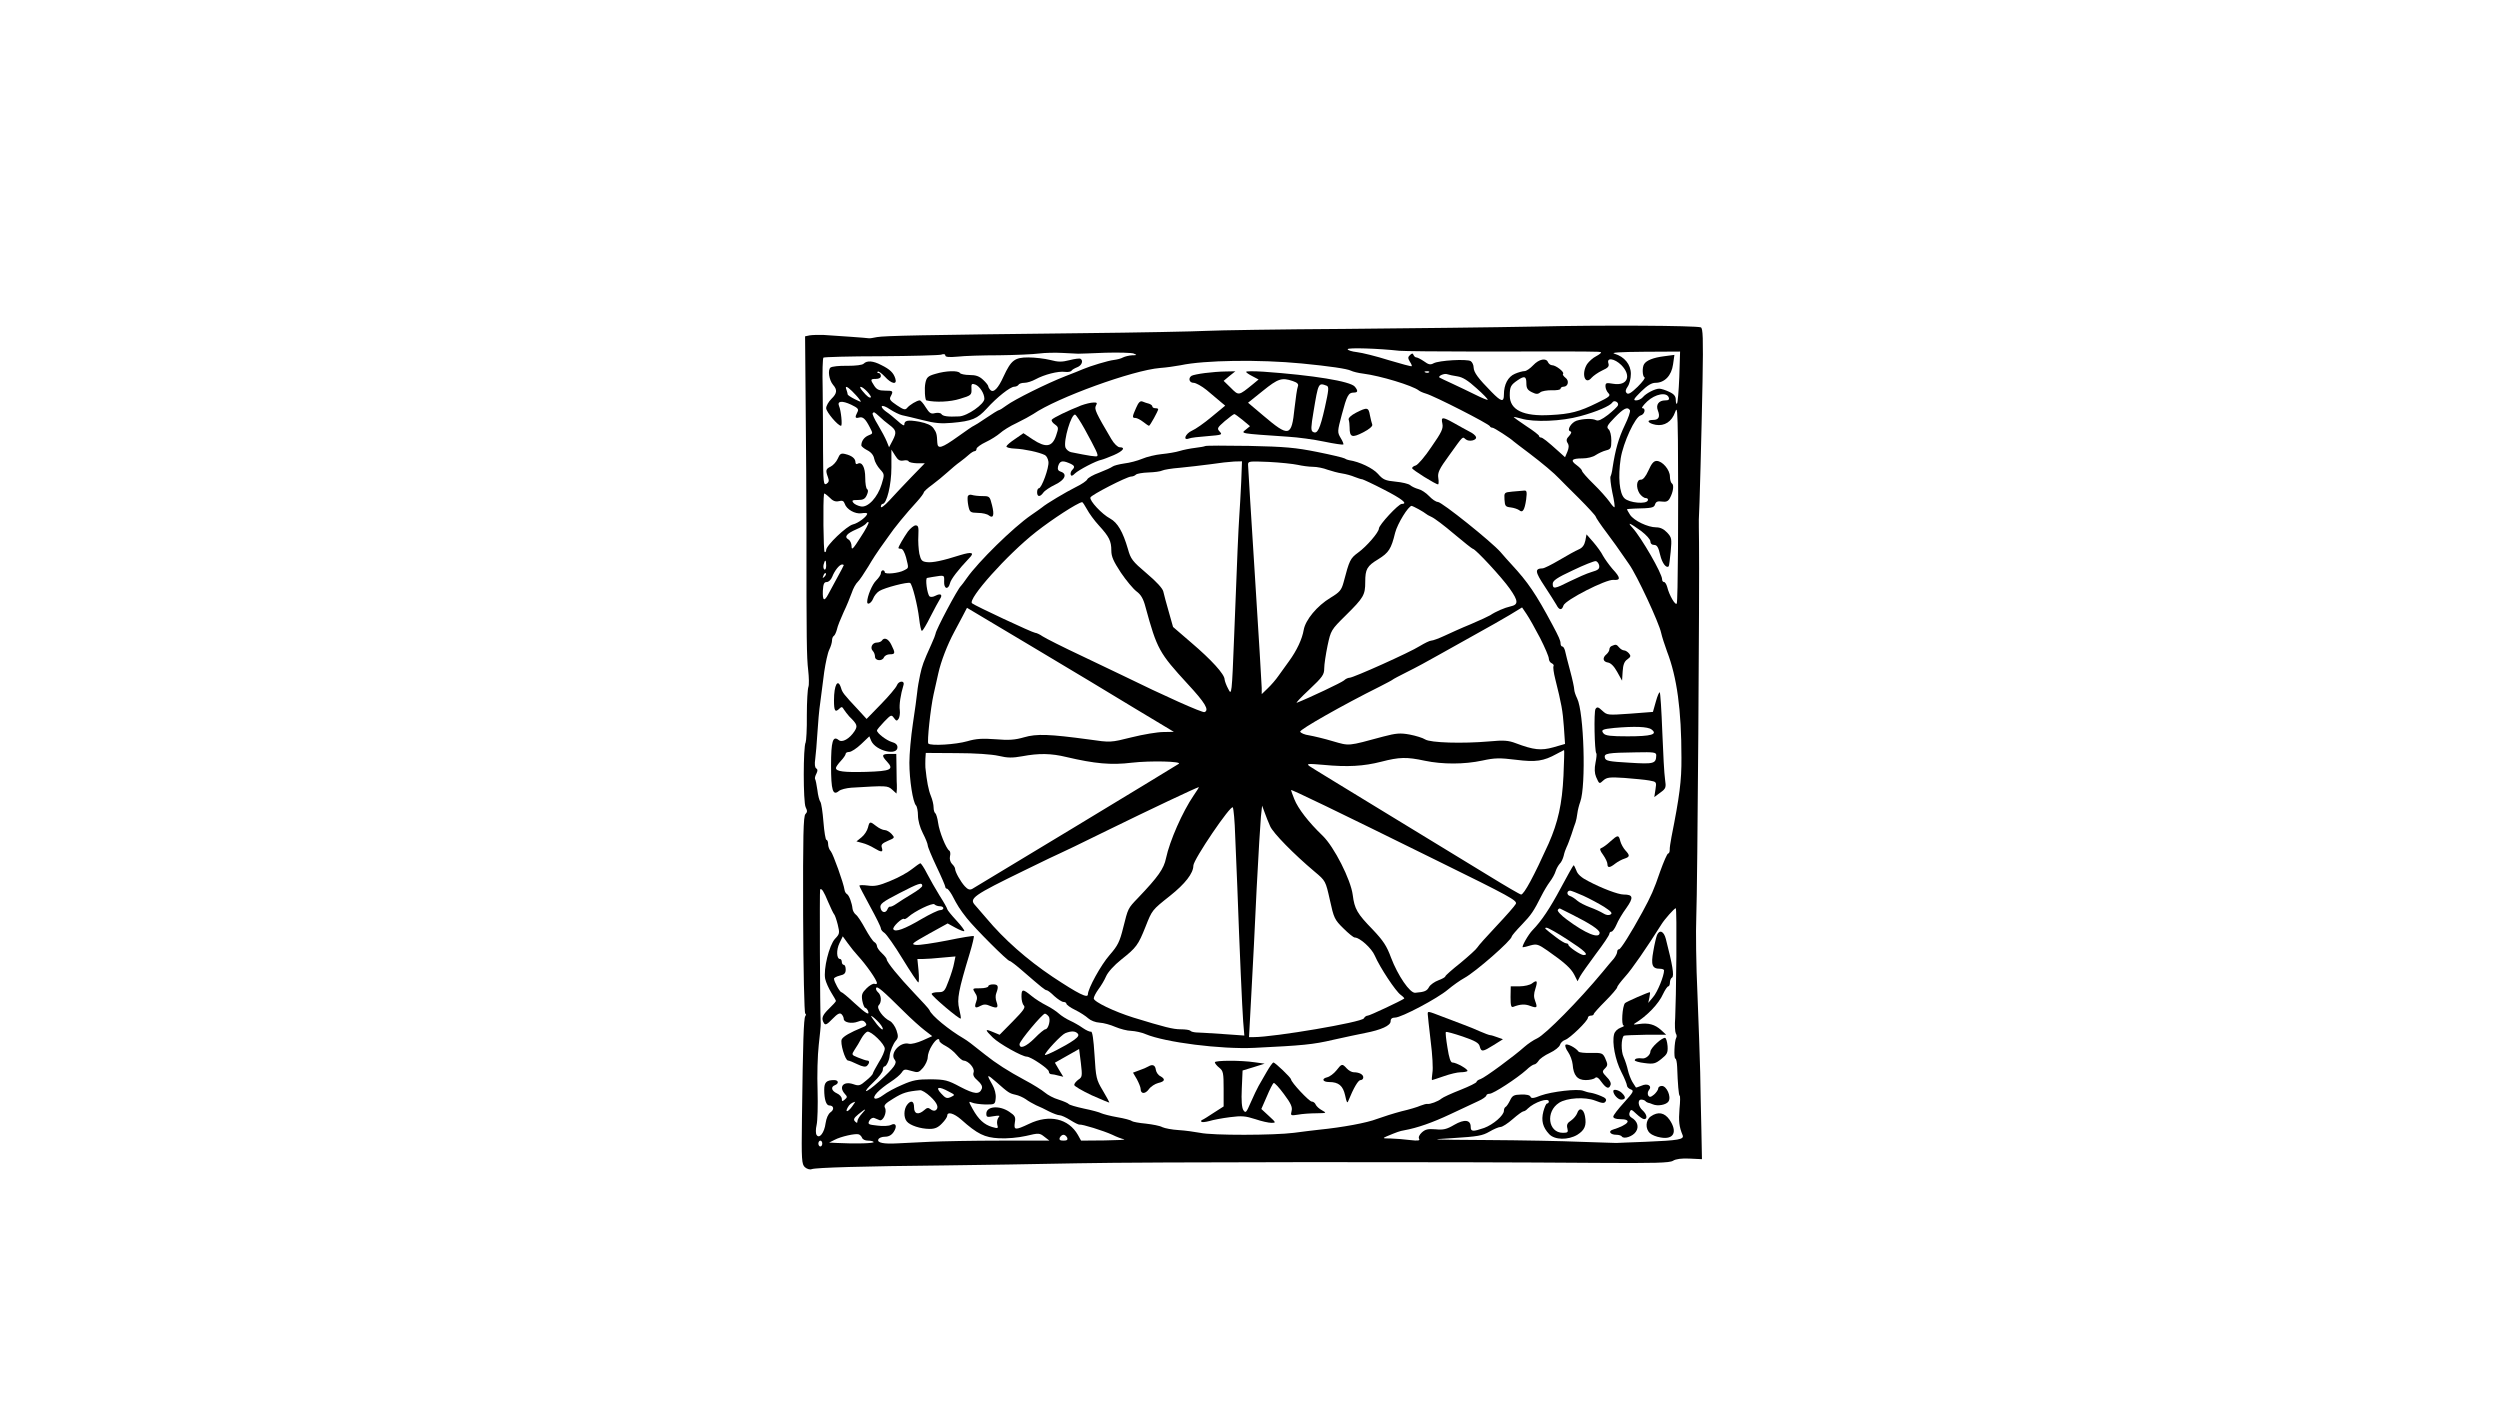<?xml version="1.0" encoding="UTF-8" standalone="yes"?>
<svg version="1.0" xmlns="http://www.w3.org/2000/svg" width="1280" height="720" viewBox="0 0 1280 720" preserveAspectRatio="xMidYMid meet">
  <g transform="translate(0,720) scale(0.1,-0.1)" fill="#000000" stroke="none">
    <path d="M7860 5528 c-201 -4 -638 -9 -973 -12 -334 -2 -653 -7 -710 -10 -56
-3 -347 -9 -647 -12 -812 -9 -1001 -13 -1040 -20 -19 -4 -38 -7 -41 -6 -9 2
-167 13 -231 17 -27 1 -59 0 -72 -2 l-24 -5 3 -351 c2 -194 4 -487 4 -652 0
-549 1 -640 9 -707 4 -36 5 -75 1 -85 -4 -10 -8 -75 -8 -145 1 -70 -3 -132 -6
-139 -13 -21 -13 -307 0 -332 9 -18 9 -25 -1 -35 -11 -10 -13 -111 -12 -517 1
-278 6 -505 11 -505 4 0 5 -6 0 -13 -8 -12 -12 -128 -17 -524 -3 -214 -1 -234
15 -249 10 -9 26 -14 35 -10 20 8 264 15 679 19 176 2 484 7 685 11 348 7
1886 8 2660 2 295 -2 369 0 386 11 14 9 44 13 85 11 l63 -3 -3 155 c-2 85 -5
216 -6 290 -2 74 -8 254 -14 400 -7 146 -9 324 -6 395 6 133 17 1725 14 1915
-1 58 -1 112 -1 120 3 32 14 449 19 708 4 221 2 273 -9 276 -29 9 -503 12
-848 4z m-695 -124 c22 -2 207 -4 410 -4 594 1 617 1 622 -4 3 -2 -8 -11 -25
-20 -16 -8 -36 -26 -46 -40 -31 -49 -11 -111 23 -70 9 10 33 27 54 37 31 14
37 21 32 37 -10 31 31 25 66 -9 54 -55 32 -108 -41 -96 -36 6 -40 5 -40 -13 0
-11 7 -27 15 -35 13 -13 6 -19 -58 -50 -91 -45 -137 -57 -239 -62 -139 -8
-208 26 -208 100 0 45 5 54 40 78 35 24 45 21 45 -15 0 -26 6 -35 28 -46 22
-11 31 -11 43 -1 8 7 35 11 59 11 25 -1 45 2 45 8 0 5 7 10 15 10 24 0 31 31
10 46 -10 8 -16 17 -12 20 8 9 -37 44 -56 44 -8 0 -17 7 -21 15 -9 24 -46 17
-76 -15 -15 -16 -35 -30 -44 -30 -9 0 -32 -6 -50 -14 -35 -15 -56 -54 -56
-107 0 -40 -14 -36 -63 14 -69 70 -91 100 -92 125 0 13 -7 28 -15 33 -19 12
-162 4 -190 -11 -16 -9 -26 -7 -49 10 -16 11 -34 20 -39 20 -6 0 -12 6 -15 13
-4 9 -7 9 -18 -1 -11 -10 -11 -16 -1 -33 8 -12 12 -22 10 -24 -2 -2 -55 12
-118 31 -63 20 -136 38 -162 41 -27 3 -48 10 -48 15 0 9 157 4 265 -8z m-1645
-15 c8 0 71 2 139 5 69 2 134 0 145 -4 19 -8 18 -9 -7 -9 -16 -1 -37 -6 -47
-11 -10 -6 -31 -11 -47 -13 -28 -3 -121 -31 -158 -47 -11 -5 -51 -21 -90 -36
-93 -36 -262 -120 -302 -150 -17 -13 -35 -24 -39 -24 -3 0 -33 -18 -65 -40
-32 -22 -61 -40 -63 -40 -3 0 -39 -25 -81 -55 -84 -60 -104 -66 -106 -32 -2
45 -4 52 -20 75 -11 15 -33 25 -73 33 -59 10 -76 7 -76 -16 0 -7 -14 1 -33 19
-19 17 -46 39 -61 49 -14 10 -24 22 -21 27 3 5 22 -2 42 -16 20 -13 48 -27 62
-30 14 -3 62 -14 105 -25 62 -16 95 -19 150 -14 103 9 130 21 178 73 53 59
121 112 141 112 9 0 19 5 22 10 3 6 17 10 30 10 14 0 39 8 57 18 44 24 116 43
151 38 15 -2 30 1 33 6 3 5 17 13 30 18 23 9 32 34 16 43 -4 3 -29 0 -56 -7
-39 -10 -58 -10 -99 1 -28 7 -79 13 -112 13 -70 0 -88 -14 -127 -98 -27 -60
-51 -85 -67 -69 -6 6 -11 15 -11 19 0 5 -12 20 -26 33 -20 19 -38 25 -70 25
-23 0 -46 5 -49 10 -9 14 -72 12 -125 -4 -39 -11 -46 -18 -52 -47 -6 -27 -2
-88 5 -89 46 -11 122 -8 172 8 57 17 60 20 59 49 -2 28 1 31 20 24 22 -9 46
-45 46 -73 0 -27 -87 -88 -129 -90 -59 -3 -84 1 -91 12 -4 6 -18 8 -32 5 -21
-6 -29 -1 -48 29 -12 20 -26 36 -31 36 -14 0 -52 -23 -65 -39 -9 -11 -18 -9
-52 14 -34 23 -40 30 -32 45 15 28 13 30 -29 30 -30 0 -42 5 -55 25 -21 32
-20 35 9 35 16 0 25 6 25 15 0 8 -5 15 -12 15 -6 0 -8 3 -4 7 3 4 20 -8 36
-25 34 -38 65 -44 54 -10 -9 29 -27 47 -72 69 -42 22 -73 24 -90 7 -7 -7 -40
-11 -84 -11 -40 1 -78 -3 -86 -9 -15 -13 -7 -64 13 -88 23 -26 21 -44 -8 -72
-15 -15 -27 -36 -27 -48 0 -19 60 -90 76 -90 8 0 0 79 -10 101 -11 26 15 29
62 7 35 -17 40 -23 32 -38 -14 -27 -12 -33 8 -28 20 6 33 -6 56 -51 16 -31 16
-31 -7 -40 -22 -9 -37 -29 -37 -52 0 -4 14 -16 30 -24 20 -10 33 -26 36 -44 3
-16 17 -40 30 -54 23 -25 23 -27 8 -76 -20 -67 -70 -121 -106 -114 -15 3 -33
11 -39 19 -9 12 -5 14 23 14 27 0 37 5 46 25 7 15 8 27 2 30 -6 4 -10 30 -10
59 0 54 -17 85 -40 71 -5 -3 -10 0 -10 8 0 19 -18 34 -51 42 -23 6 -29 2 -40
-24 -7 -16 -24 -34 -36 -40 -25 -12 -27 -19 -14 -54 7 -18 5 -26 -7 -34 -16
-9 -17 5 -18 166 0 97 -1 243 -2 325 -2 82 0 151 4 155 3 3 135 7 293 7 158 1
297 5 309 8 14 5 22 3 22 -4 0 -8 19 -10 63 -6 34 4 130 7 212 7 83 1 175 5
205 9 30 4 84 5 120 3 36 -2 72 -4 80 -4z m3078 -119 c-3 -72 -8 -133 -12
-137 -3 -3 -6 5 -6 19 0 19 -8 30 -34 42 -19 9 -41 16 -51 16 -21 0 -68 -24
-84 -44 -8 -9 -23 -16 -34 -16 -17 0 -12 8 25 45 33 32 54 45 74 45 47 0 82
37 90 94 l7 49 -53 -7 c-55 -7 -90 -21 -102 -40 -11 -16 -9 -64 2 -68 6 -2
-10 -23 -35 -48 -33 -32 -48 -41 -56 -33 -8 8 -7 17 5 34 9 13 16 42 16 65 0
48 -33 88 -84 103 -21 6 26 9 153 10 l183 1 -4 -130z m-1933 69 c144 -14 232
-27 252 -37 10 -5 38 -12 63 -15 87 -11 252 -61 284 -86 6 -5 22 -12 36 -16
43 -12 323 -155 328 -167 2 -5 8 -8 14 -8 8 0 93 -55 108 -70 3 -3 39 -30 80
-61 67 -51 127 -101 155 -131 6 -6 49 -50 98 -98 48 -48 87 -91 87 -95 0 -4
26 -43 58 -85 31 -42 64 -87 72 -100 8 -12 27 -39 41 -59 40 -56 153 -299 164
-351 4 -19 18 -62 30 -95 51 -132 74 -299 74 -545 1 -116 -10 -199 -51 -405
-5 -27 -10 -58 -9 -67 0 -10 -4 -18 -8 -18 -5 0 -23 -42 -41 -92 -32 -94 -46
-125 -91 -208 -60 -110 -111 -190 -119 -190 -6 0 -10 -6 -10 -13 0 -8 -8 -23
-17 -35 -10 -11 -36 -42 -58 -69 -121 -146 -292 -319 -334 -339 -20 -9 -49
-29 -66 -44 -51 -46 -203 -158 -225 -165 -11 -3 -20 -10 -20 -14 0 -5 -37 -23
-82 -41 -46 -18 -90 -38 -98 -45 -16 -14 -60 -30 -72 -27 -4 1 -20 -3 -35 -9
-15 -7 -59 -20 -98 -29 -38 -10 -95 -28 -125 -39 -51 -20 -176 -43 -295 -55
-27 -3 -86 -10 -130 -16 -101 -13 -417 -14 -481 0 -27 5 -76 12 -110 14 -33 2
-70 9 -83 15 -12 7 -50 14 -84 18 -34 3 -66 9 -72 13 -5 5 -39 14 -75 20 -35
6 -72 16 -81 20 -9 5 -49 16 -89 24 -41 9 -76 19 -79 24 -3 4 -26 14 -51 22
-25 7 -56 24 -70 36 -14 12 -61 42 -105 65 -82 44 -146 85 -201 129 -70 56
-90 71 -110 83 -74 43 -166 118 -175 145 -2 6 -38 45 -79 88 -77 81 -140 158
-140 172 0 5 -11 19 -25 32 -14 13 -25 29 -25 36 0 7 -6 17 -14 21 -7 4 -28
35 -46 68 -18 33 -39 66 -48 72 -9 7 -16 21 -17 30 -3 29 -17 68 -28 75 -6 3
-12 13 -13 22 -5 35 -58 182 -70 197 -8 8 -14 25 -14 37 0 12 -4 22 -9 22 -4
0 -11 41 -15 92 -4 51 -11 97 -16 103 -5 6 -12 33 -15 60 -4 28 -9 53 -12 57
-2 4 1 16 7 27 7 14 7 22 -1 27 -7 4 -9 22 -5 48 3 22 8 82 11 131 3 50 9 122
15 160 5 39 14 108 20 155 7 47 18 98 26 114 8 16 14 37 14 47 0 10 4 20 9 23
5 3 12 18 16 33 3 16 19 55 34 88 16 33 34 78 42 100 7 22 21 47 30 55 9 8 33
44 55 80 21 36 48 77 59 92 11 15 31 43 45 63 26 39 88 115 146 178 19 21 34
42 34 46 0 4 19 22 43 39 23 17 58 46 78 64 20 18 48 42 64 53 15 11 36 28 47
38 10 9 23 17 28 17 6 0 10 6 10 13 1 6 22 22 48 34 26 12 58 33 72 45 14 13
52 37 85 52 33 16 71 37 85 46 122 84 511 225 650 236 30 2 78 9 105 14 121
26 403 30 620 9z m652 -45 c-3 -3 -12 -4 -19 -1 -8 3 -5 6 6 6 11 1 17 -2 13
-5z m145 -21 c27 -4 54 -21 98 -61 34 -30 59 -56 57 -59 -2 -2 -31 10 -63 26
-33 16 -86 42 -119 57 -33 15 -62 29 -65 31 -9 8 26 23 40 17 8 -3 32 -8 52
-11z m-3100 -75 c13 -13 30 -31 37 -41 14 -18 13 -18 -22 -1 -20 10 -37 21
-37 25 0 4 -3 14 -6 23 -9 22 1 20 28 -6z m78 -3 c13 -14 21 -27 19 -29 -6 -6
-20 4 -43 32 -26 30 -5 28 24 -3z m4104 -30 c4 -11 -1 -15 -18 -15 -33 0 -49
-22 -38 -51 13 -33 5 -49 -24 -49 -37 0 -28 -17 13 -25 45 -8 83 16 100 66 10
29 12 7 14 -146 3 -367 0 -825 -6 -835 -7 -12 -39 43 -49 85 -4 14 -11 25 -16
25 -6 0 -10 6 -10 14 0 30 -106 213 -151 263 -30 32 -17 28 44 -16 26 -20 47
-43 47 -53 0 -11 7 -18 19 -18 15 0 22 -12 31 -51 10 -43 32 -71 44 -58 2 2 6
36 10 75 6 66 5 72 -18 97 -17 18 -35 27 -56 27 -43 0 -114 34 -134 64 -9 14
-16 27 -16 28 0 2 17 3 37 4 91 2 102 4 107 22 5 14 14 17 35 14 22 -3 32 1
41 18 17 31 22 68 10 75 -5 3 -10 19 -10 35 0 35 -39 80 -68 80 -15 0 -26 -13
-42 -49 -14 -31 -28 -48 -39 -47 -22 1 -26 -39 -7 -70 9 -13 23 -24 32 -24 9
0 14 -6 11 -12 -7 -21 -96 -13 -120 11 -26 25 -33 110 -19 204 13 81 74 213
102 220 21 5 28 37 9 37 -7 0 5 16 25 35 41 38 99 49 110 20z m-260 -40 c-3
-8 -26 -29 -51 -49 -33 -25 -50 -33 -62 -27 -18 9 -64 8 -99 -3 -27 -9 -51
-48 -33 -54 9 -3 7 -10 -5 -24 -14 -14 -16 -23 -8 -36 8 -12 7 -25 -1 -45
l-12 -28 -31 28 c-61 55 -84 73 -93 73 -5 0 -9 4 -9 8 0 4 -29 27 -65 50 -36
24 -65 45 -65 47 0 1 17 -2 38 -8 66 -20 208 -14 302 12 86 23 154 53 165 70
8 15 35 2 29 -14z m61 -25 c4 -6 -8 -40 -26 -77 -32 -67 -48 -123 -63 -220 -2
-18 -7 -37 -10 -42 -3 -5 1 -42 9 -82 9 -39 14 -74 11 -76 -2 -2 -14 11 -26
29 -13 18 -49 59 -81 90 -33 32 -59 62 -59 67 0 5 -12 18 -27 29 -35 25 -26
35 29 35 25 0 54 7 68 17 14 9 37 20 53 24 24 6 27 11 27 51 0 26 -6 50 -14
57 -12 11 -8 20 32 61 46 47 65 56 77 37z m-3843 -32 c13 -13 36 -32 51 -43
36 -27 39 -38 18 -79 l-19 -36 -12 30 c-7 17 -27 55 -45 85 -18 29 -30 56 -27
59 7 8 6 9 34 -16z m123 -226 c13 3 26 1 27 -4 2 -5 21 -9 43 -10 l40 0 -70
-72 c-38 -40 -89 -93 -112 -119 -24 -26 -43 -40 -43 -32 0 8 4 15 9 15 21 0
45 97 45 187 l0 91 19 -30 c14 -23 23 -29 42 -26z m-330 -208 c18 5 25 1 30
-13 9 -29 53 -54 86 -49 16 3 29 2 29 -2 0 -14 -46 -49 -73 -55 -32 -8 -137
-108 -137 -131 0 -8 -4 -13 -8 -10 -6 3 -9 260 -3 298 1 4 12 -4 27 -18 18
-19 31 -24 49 -20z m111 -185 c-38 -60 -46 -68 -46 -46 0 14 -7 30 -16 35 -23
13 -10 30 41 52 24 10 46 24 50 30 4 6 9 9 12 6 3 -3 -15 -38 -41 -77z m-176
-145 c0 -14 -4 -23 -9 -20 -5 3 -7 15 -4 26 7 28 13 25 13 -6z m90 2 c0 -2
-15 -30 -33 -63 -17 -32 -38 -70 -46 -85 -21 -40 -30 -34 -28 17 2 35 6 45 20
45 10 0 22 12 28 27 12 31 37 63 51 63 4 0 8 -2 8 -4z m-99 -59 c-10 -9 -11
-8 -5 6 3 10 9 15 12 12 3 -3 0 -11 -7 -18z m20 -1667 c13 -30 26 -57 29 -60
4 -3 12 -26 19 -53 11 -45 10 -49 -14 -74 -30 -33 -60 -156 -50 -205 4 -18 18
-49 31 -70 13 -21 24 -40 24 -43 0 -3 -16 -21 -35 -39 -36 -35 -41 -51 -26
-75 7 -11 16 -6 43 22 26 27 38 33 47 24 6 -6 11 -17 11 -24 0 -18 41 -26 72
-14 20 8 29 7 38 -4 10 -12 7 -17 -16 -26 -61 -25 -96 -45 -104 -60 -10 -17
17 -109 32 -109 5 0 26 -8 48 -19 27 -13 42 -15 49 -8 14 14 14 27 1 27 -6 0
-26 7 -46 15 -35 14 -35 14 -18 41 10 14 25 40 34 57 10 18 24 33 31 35 20 3
89 -64 89 -87 0 -12 -13 -43 -30 -69 -16 -27 -30 -53 -31 -58 0 -5 -16 -22
-35 -37 -30 -26 -37 -28 -65 -18 -50 17 -76 -13 -44 -49 14 -15 14 -18 0 -30
-12 -10 -15 -10 -15 4 0 9 -11 22 -25 28 -28 13 -33 33 -10 42 21 8 19 26 -4
26 -39 0 -51 -11 -51 -49 0 -50 10 -81 26 -81 23 0 27 -21 6 -35 -12 -9 -21
-30 -25 -56 -6 -48 -32 -82 -46 -60 -5 7 -5 30 0 51 5 21 7 101 5 177 -3 76 0
181 6 233 6 52 11 102 10 110 -4 73 -6 682 -3 686 8 7 18 -8 42 -66z m4342
-277 c-1 -137 -4 -278 -6 -314 -3 -37 -1 -72 3 -80 5 -7 6 -18 2 -23 -9 -16
-13 -106 -4 -106 4 0 8 -19 9 -42 3 -87 8 -148 13 -148 3 0 3 -30 -1 -67 -5
-63 -2 -92 16 -135 9 -22 -20 -27 -190 -34 -71 -3 -139 -5 -150 -6 -11 0 -94
3 -185 6 -91 4 -307 8 -480 9 -292 2 -304 2 -170 10 126 8 150 12 186 33 22
13 48 24 57 24 9 0 37 18 62 40 25 22 50 40 55 40 5 0 15 6 22 14 34 33 108
58 108 36 0 -5 -4 -10 -9 -10 -5 0 -13 -19 -19 -41 -12 -47 -3 -81 30 -116 28
-30 97 -31 144 -3 38 24 48 48 39 96 -7 38 -30 46 -40 14 -4 -11 -18 -28 -31
-37 -19 -12 -24 -22 -19 -40 5 -20 2 -23 -23 -23 -76 0 -90 109 -19 154 39 25
132 31 184 11 38 -15 47 -15 54 -4 6 10 0 18 -23 27 -18 8 -41 15 -53 17 -11
1 -28 6 -38 10 -28 12 -163 -4 -218 -24 -37 -15 -49 -16 -53 -6 -3 8 -21 12
-48 11 -37 -1 -45 -5 -57 -31 -8 -16 -18 -31 -23 -33 -4 -2 -8 -10 -8 -19 0
-24 -55 -71 -101 -88 -58 -20 -69 -19 -69 5 0 37 -32 41 -84 11 -39 -23 -56
-27 -96 -23 -39 3 -52 0 -70 -16 -13 -12 -19 -25 -14 -33 5 -9 -5 -11 -47 -6
-30 4 -74 7 -99 8 -41 0 -43 1 -20 11 53 22 66 27 90 31 66 12 144 39 235 82
55 26 119 56 143 67 23 10 42 24 42 29 0 5 8 9 17 9 19 0 140 79 188 122 16
16 35 28 40 28 6 0 15 8 22 18 6 11 32 29 58 41 26 12 49 31 52 41 3 11 15 22
27 26 24 8 116 97 116 113 0 6 7 11 15 11 8 0 15 3 15 8 0 4 27 34 60 67 33
33 60 65 60 70 0 6 19 30 41 55 34 37 111 149 186 268 16 26 66 82 73 82 3 0
4 -111 3 -247z m-4191 4 c44 -48 98 -125 98 -141 0 -4 -6 -6 -13 -3 -7 2 -25
-8 -40 -23 -24 -24 -27 -33 -22 -64 4 -20 11 -36 15 -36 4 0 10 -7 14 -15 10
-27 -9 -16 -70 40 -32 30 -62 55 -66 55 -8 0 -38 54 -38 69 0 5 14 12 30 16
23 5 30 12 30 31 0 13 -4 24 -10 24 -5 0 -10 7 -10 15 0 8 -4 15 -9 15 -18 0
-20 46 -3 81 l17 35 26 -36 c15 -21 38 -49 51 -63z m237 -287 c36 -36 84 -79
105 -95 l39 -30 -49 -22 c-27 -12 -58 -20 -70 -17 -46 12 -100 -50 -73 -82 14
-17 -1 -39 -80 -111 -71 -64 -95 -67 -27 -2 25 23 46 51 46 61 0 10 4 18 9 18
9 0 25 33 26 55 2 22 18 61 32 77 12 14 13 23 3 53 -7 20 -22 41 -33 47 -35
16 -72 67 -58 81 16 16 14 52 -4 67 -8 7 -12 17 -9 22 6 10 31 -11 143 -122z
m-109 -88 c0 -8 -13 2 -30 23 -16 21 -30 40 -30 43 0 3 14 -7 30 -23 17 -16
30 -35 30 -43z m290 -62 c0 -5 15 -17 33 -26 17 -9 42 -29 55 -45 13 -16 29
-29 35 -29 25 -1 59 -39 52 -60 -5 -14 1 -26 21 -43 18 -16 25 -29 21 -41 -12
-31 -37 -29 -110 9 -65 35 -79 38 -152 39 -67 0 -91 -4 -145 -28 -36 -15 -80
-39 -98 -53 -40 -30 -63 -21 -31 13 13 14 43 38 68 54 25 16 51 38 58 49 11
17 16 18 49 8 34 -10 38 -9 60 16 13 16 24 40 24 54 0 14 9 41 21 59 20 33 39
44 39 24z m291 -210 c62 -55 67 -58 98 -65 16 -3 40 -14 53 -23 13 -10 37 -23
53 -31 17 -7 47 -21 67 -32 20 -10 44 -19 53 -19 8 0 33 -11 55 -25 22 -14 43
-24 47 -23 12 3 122 -31 168 -52 22 -11 49 -21 60 -23 11 -3 -34 -5 -100 -6
l-120 -1 -16 29 c-48 84 -146 107 -250 57 -72 -34 -79 -33 -73 7 5 28 1 35
-29 55 -51 34 -117 28 -117 -10 0 -18 4 -19 37 -13 31 5 35 4 25 -7 -6 -8 -9
-24 -6 -36 6 -20 4 -21 -27 -12 -40 12 -69 38 -99 92 -21 38 -22 41 -4 33 10
-5 42 -9 69 -10 49 0 50 0 53 33 2 20 -5 47 -17 68 -32 55 -29 57 20 14z
m-243 -49 c33 -17 33 -17 10 -28 -20 -9 -27 -6 -49 18 -32 34 -14 39 39 10z
m-95 -25 c37 -34 46 -59 27 -71 -6 -4 -18 -1 -26 6 -11 9 -18 8 -32 -5 -30
-26 -52 -20 -52 14 0 34 -16 39 -36 13 -17 -23 -18 -65 -1 -85 16 -20 70 -38
117 -38 27 0 43 7 63 28 15 15 27 33 27 40 0 22 34 12 70 -19 85 -76 121 -93
195 -97 42 -2 98 3 138 12 66 16 70 15 94 -4 l26 -20 -249 0 c-137 0 -301 -3
-364 -6 -63 -3 -137 -7 -165 -8 -71 -4 -105 3 -98 20 3 8 18 14 34 14 19 0 34
8 45 25 19 29 11 49 -15 35 -10 -5 -41 -7 -69 -3 -47 5 -50 7 -41 25 6 11 17
17 25 14 8 -3 20 -8 27 -11 18 -8 40 41 28 63 -7 13 1 22 44 48 47 29 69 36
136 42 8 1 32 -13 52 -32z m-400 -51 c-21 -29 -38 -33 -23 -6 8 16 20 25 38
30 2 1 -5 -10 -15 -24z m49 -38 c-12 -13 -22 -30 -22 -37 0 -11 -3 -11 -12 -2
-10 10 -6 18 17 37 38 31 45 32 17 2z m2 -123 c3 -8 16 -14 30 -14 14 0 27 -3
29 -7 5 -7 -90 -10 -188 -5 l-40 2 28 14 c32 17 107 34 124 28 6 -2 14 -10 17
-18z m1050 1 c4 -11 -1 -15 -19 -15 -18 0 -23 4 -19 15 4 8 12 15 19 15 7 0
15 -7 19 -15z m-1254 -30 c0 -8 -4 -15 -10 -15 -5 0 -10 7 -10 15 0 8 5 15 10
15 6 0 10 -7 10 -15z"/>
    <path d="M6169 5290 c-31 -4 -61 -10 -68 -14 -19 -12 -12 -36 10 -36 12 0 42
-17 67 -37 25 -21 56 -47 70 -59 l25 -21 -69 -57 c-38 -32 -84 -64 -101 -71
-34 -15 -49 -53 -15 -40 9 4 52 9 95 12 73 6 77 7 62 23 -15 16 -13 20 26 54
24 20 45 36 49 36 3 0 22 -14 43 -31 l37 -31 -22 -18 c-25 -20 -33 -19 217
-36 50 -3 132 -14 184 -25 52 -11 96 -17 99 -15 2 3 -4 18 -14 34 -17 29 -17
33 6 119 26 98 34 113 61 113 22 0 23 9 6 30 -22 28 -215 59 -469 77 -49 3
-88 3 -88 -1 0 -3 14 -13 32 -22 l32 -17 -29 -24 c-74 -60 -72 -60 -113 -19
l-37 36 30 25 30 24 -50 -1 c-27 0 -75 -4 -106 -8z m450 -41 c24 -8 31 -16 26
-28 -4 -9 -11 -59 -17 -111 -15 -147 -28 -150 -161 -37 l-77 65 76 61 c78 63
97 69 153 50z m174 -24 c12 -5 10 -23 -10 -113 -25 -110 -38 -137 -61 -123
-11 6 -10 25 3 102 25 151 25 150 68 134z"/>
    <path d="M5817 5112 c-21 -47 -21 -52 -3 -52 7 0 25 -9 39 -20 14 -11 27 -20
30 -20 5 0 47 76 47 85 0 3 -7 5 -15 5 -8 0 -15 4 -15 9 0 5 -8 11 -17 14 -10
2 -25 8 -33 11 -12 5 -21 -4 -33 -32z"/>
    <path d="M5535 5124 c-66 -26 -143 -63 -150 -73 -3 -5 4 -16 16 -24 19 -14 20
-17 6 -58 -20 -58 -52 -63 -119 -19 l-48 32 -42 -29 c-23 -15 -43 -32 -45 -38
-2 -6 18 -11 45 -12 46 -2 122 -18 152 -33 8 -4 16 -19 18 -34 4 -30 -35 -136
-49 -136 -5 0 -9 -9 -9 -20 0 -25 15 -26 32 -2 7 10 34 28 61 41 50 24 63 55
28 66 -13 4 -17 12 -14 26 8 28 20 33 54 19 32 -13 35 -20 18 -37 -6 -6 -9
-17 -7 -23 3 -9 9 -7 22 6 19 18 108 65 136 70 9 2 37 13 63 24 48 21 61 40
30 40 -10 0 -29 18 -43 42 -79 134 -88 153 -79 171 8 14 6 17 -13 16 -13 0
-41 -7 -63 -15z m18 -120 c59 -108 71 -133 65 -139 -4 -5 -41 1 -135 20 -12 3
-24 14 -28 24 -11 35 30 174 50 168 5 -2 27 -35 48 -73z"/>
    <path d="M6943 5087 c-25 -13 -40 -27 -38 -35 3 -8 5 -26 5 -40 0 -51 12 -55
69 -26 31 16 50 32 47 40 -3 7 -8 29 -12 48 -7 41 -14 42 -71 13z"/>
    <path d="M7385 5031 c5 -25 -3 -43 -56 -119 -33 -50 -70 -92 -80 -95 -11 -3
-19 -9 -19 -14 0 -8 120 -83 133 -83 3 0 4 15 1 33 -4 27 4 45 56 116 74 103
67 96 84 82 18 -15 59 -5 53 12 -2 7 -16 19 -33 27 -16 8 -51 28 -78 43 -61
34 -69 34 -61 -2z"/>
    <path d="M6170 4916 c-3 -2 -25 -6 -50 -9 -25 -3 -61 -10 -80 -16 -19 -6 -61
-13 -92 -16 -31 -3 -77 -14 -100 -24 -24 -10 -65 -21 -92 -24 -27 -4 -54 -11
-60 -16 -6 -5 -37 -19 -68 -31 -31 -11 -58 -27 -61 -34 -3 -8 -30 -26 -59 -40
-50 -25 -151 -85 -173 -104 -5 -4 -30 -22 -55 -39 -92 -63 -272 -240 -330
-323 -13 -19 -27 -37 -30 -40 -16 -13 -130 -228 -130 -245 0 -3 -9 -27 -21
-53 -43 -95 -47 -108 -58 -157 -6 -27 -13 -68 -15 -90 -2 -22 -12 -94 -22
-160 -10 -66 -18 -156 -18 -200 0 -88 18 -203 34 -219 5 -5 10 -29 10 -51 0
-25 10 -62 25 -91 14 -27 25 -55 25 -62 0 -8 20 -56 45 -109 25 -52 45 -99 45
-104 0 -5 4 -9 8 -9 5 0 16 -15 26 -32 29 -56 40 -73 76 -119 42 -53 208 -219
219 -219 5 0 36 -24 69 -53 96 -83 113 -97 121 -97 5 0 22 -13 39 -30 18 -16
39 -30 47 -30 8 0 15 -4 15 -9 0 -5 20 -20 45 -32 25 -12 55 -32 67 -43 12
-11 37 -21 58 -22 20 -1 56 -11 81 -22 24 -10 61 -20 81 -20 20 -1 54 -8 74
-17 101 -42 385 -78 556 -70 247 12 301 17 403 41 61 13 135 30 164 35 83 16
131 38 131 60 0 13 7 19 23 19 32 0 217 98 270 143 25 21 63 48 85 60 57 31
242 193 242 212 0 4 23 31 51 60 50 52 61 69 102 150 11 22 30 54 42 70 13 17
26 41 30 55 4 13 14 30 21 38 8 7 16 25 20 40 3 15 10 35 15 45 5 9 16 39 25
65 8 26 18 54 21 62 3 8 7 29 9 45 2 17 9 44 15 60 30 83 19 459 -16 529 -8
16 -15 37 -15 46 0 9 -9 52 -21 96 -12 43 -23 89 -26 102 -3 12 -9 22 -14 22
-5 0 -9 7 -9 16 0 14 -9 34 -41 94 -86 161 -126 219 -209 309 -14 15 -40 44
-57 64 -46 53 -301 257 -321 257 -10 0 -30 14 -45 30 -16 17 -41 33 -55 36
-15 4 -34 13 -42 20 -8 7 -42 15 -75 18 -52 5 -64 10 -90 40 -26 29 -94 62
-148 70 -7 1 -17 5 -23 9 -7 4 -70 19 -140 33 -110 22 -162 27 -349 31 -121 2
-223 2 -225 -1z m185 -184 c-3 -59 -7 -138 -10 -177 -5 -79 -9 -166 -26 -608
-12 -306 -13 -309 -30 -275 -10 18 -18 40 -19 49 0 27 -68 101 -170 188 l-94
81 -22 78 c-12 42 -25 89 -28 104 -4 16 -35 50 -86 93 -72 61 -81 73 -95 124
-26 89 -53 135 -91 156 -42 22 -107 92 -101 108 4 13 185 106 208 107 8 0 19
4 25 10 5 5 34 10 64 11 30 1 62 5 71 10 8 4 49 11 90 14 40 4 111 12 156 18
45 7 100 13 122 14 l40 1 -4 -106z m289 88 c22 -5 58 -10 78 -10 21 0 55 -7
75 -15 21 -7 54 -16 74 -19 20 -3 49 -11 65 -18 16 -6 33 -12 39 -12 5 -1 55
-24 109 -52 94 -48 127 -74 93 -74 -17 0 -117 -108 -117 -126 0 -19 -63 -92
-106 -123 -41 -30 -45 -39 -75 -153 -11 -40 -20 -50 -66 -78 -70 -42 -129
-114 -138 -165 -8 -47 -35 -105 -75 -160 -16 -22 -40 -56 -54 -75 -13 -19 -38
-48 -55 -64 l-31 -30 0 31 c0 16 -16 276 -35 577 -19 301 -35 556 -35 567 0
18 6 18 106 14 59 -3 125 -10 148 -15z m-1079 -227 c11 -21 38 -58 61 -83 53
-58 64 -80 64 -129 0 -31 11 -55 49 -113 27 -40 63 -83 80 -96 22 -16 35 -37
46 -80 59 -216 70 -235 216 -394 89 -96 112 -134 86 -144 -11 -4 -204 82 -422
189 -16 8 -109 52 -205 98 -96 45 -187 91 -202 101 -14 10 -32 18 -38 18 -12
0 -307 138 -323 151 -25 20 180 250 328 366 83 65 209 147 235 152 3 1 14 -16
25 -36z m1698 0 c18 -10 34 -20 37 -23 3 -3 16 -11 30 -17 14 -6 66 -45 115
-87 50 -42 93 -76 96 -76 13 0 150 -148 189 -204 45 -64 45 -82 3 -91 -28 -6
-75 -26 -103 -45 -8 -5 -53 -26 -100 -46 -47 -19 -108 -47 -136 -60 -28 -13
-58 -24 -66 -24 -8 0 -34 -13 -59 -28 -50 -32 -340 -162 -359 -162 -8 0 -21
-6 -29 -14 -13 -11 -175 -88 -241 -114 -8 -3 20 27 63 67 69 65 77 77 77 109
0 20 8 72 17 116 17 79 18 81 94 156 91 90 99 104 99 170 0 66 9 82 67 117 53
33 66 52 86 135 12 47 68 138 85 138 2 0 18 -8 35 -17z m-1451 -1021 l198
-119 -54 -1 c-29 0 -102 -12 -162 -27 -108 -27 -108 -27 -219 -11 -201 27
-267 30 -332 11 -45 -13 -77 -16 -145 -10 -68 5 -101 3 -145 -10 -59 -17 -187
-25 -200 -12 -7 8 11 180 27 252 5 22 16 70 24 107 14 63 46 146 82 213 9 17
27 51 41 77 l24 46 332 -198 c183 -109 421 -252 529 -318z m2073 362 c25 -49
45 -96 45 -106 0 -10 7 -21 15 -24 8 -4 12 -10 9 -15 -3 -5 1 -35 9 -66 32
-128 38 -161 44 -244 l6 -88 -59 -17 c-64 -18 -101 -14 -194 21 -37 14 -61 16
-135 9 -138 -12 -301 -7 -328 10 -12 8 -48 19 -79 25 -49 9 -70 7 -135 -10
-185 -50 -172 -49 -259 -24 -43 13 -98 26 -121 30 -23 3 -44 12 -46 19 -4 10
217 136 408 231 33 17 62 32 65 35 3 3 37 21 75 40 39 19 111 58 160 86 50 28
137 77 195 109 58 32 134 75 169 96 l64 39 23 -34 c13 -19 44 -74 69 -122z
m120 -706 c-7 -145 -28 -238 -76 -347 -75 -166 -126 -261 -141 -261 -5 0 -79
43 -165 96 -87 53 -324 198 -528 322 -203 124 -379 231 -390 239 -18 13 -10
14 70 7 125 -12 207 -7 297 16 93 24 130 25 223 5 91 -19 202 -19 295 1 64 14
89 14 171 4 103 -13 142 -7 209 30 19 10 36 19 38 20 2 0 0 -60 -3 -132z
m-2892 102 c46 -11 71 -11 121 -2 85 16 148 15 226 -4 145 -34 229 -42 335
-29 96 11 261 7 240 -6 -27 -18 -1042 -632 -1057 -640 -13 -7 -23 -3 -38 13
-22 24 -50 74 -50 90 0 5 -7 17 -16 25 -9 10 -13 25 -10 39 3 12 2 25 -4 29
-16 10 -51 97 -57 143 -3 23 -10 45 -14 48 -5 3 -9 16 -9 30 0 14 -6 40 -14
59 -12 29 -21 75 -28 145 -1 8 0 29 0 45 l2 30 157 -1 c95 0 181 -6 216 -14z
m999 -202 c-58 -85 -123 -233 -142 -322 -11 -54 -40 -95 -143 -203 -53 -55
-51 -53 -76 -152 -18 -73 -28 -93 -70 -141 -44 -50 -111 -172 -111 -201 0 -22
-48 2 -181 90 -131 88 -248 191 -339 300 -25 29 -51 59 -57 66 -33 35 -12 50
255 180 96 47 175 85 177 85 2 0 116 55 252 122 206 101 449 216 461 218 2 0
-10 -19 -26 -42z m1251 -337 c368 -181 407 -202 398 -219 -5 -10 -50 -61 -99
-113 -49 -52 -93 -101 -98 -110 -5 -9 -44 -44 -86 -79 -43 -34 -78 -65 -78
-69 0 -4 -16 -13 -35 -20 -19 -7 -41 -22 -48 -34 -11 -21 -23 -26 -71 -30 -27
-3 -89 88 -124 180 -22 60 -40 87 -94 144 -79 81 -93 105 -102 177 -10 78 -95
246 -154 303 -72 69 -126 139 -145 187 -9 23 -17 44 -17 47 0 5 220 -101 753
-364z m-1039 133 c3 -71 8 -190 11 -264 12 -335 25 -621 30 -689 l6 -73 -113
8 c-62 4 -123 8 -135 8 -12 1 -25 4 -29 9 -4 4 -26 7 -49 7 -39 0 -82 11 -242
60 -99 31 -203 81 -203 98 0 8 11 29 24 47 13 17 31 47 39 66 9 21 40 56 79
87 76 60 86 74 123 167 34 86 33 85 125 158 78 62 120 116 120 155 0 31 193
315 202 298 4 -7 10 -71 12 -142z m179 46 c15 -35 121 -143 228 -233 56 -47
56 -47 78 -145 20 -92 24 -101 69 -145 26 -26 52 -47 58 -47 26 0 87 -55 103
-93 26 -60 107 -183 133 -201 12 -9 20 -17 17 -19 -17 -12 -176 -87 -186 -87
-7 0 -16 -6 -20 -14 -11 -20 -459 -96 -563 -96 l-25 0 12 223 c7 122 19 364
27 537 9 173 19 340 22 370 l6 55 13 -35 c7 -19 19 -51 28 -70z"/>
    <path d="M7743 4683 c-42 -4 -42 -5 -40 -41 2 -33 5 -37 32 -40 17 -2 36 -9
43 -14 18 -16 28 0 36 55 5 41 3 47 -12 45 -9 -1 -36 -3 -59 -5z"/>
    <path d="M4955 4659 c-2 -8 -1 -30 3 -49 7 -33 10 -35 49 -36 23 0 48 -6 56
-13 23 -18 29 2 16 53 -11 45 -13 46 -49 46 -21 0 -45 3 -54 6 -9 3 -18 0 -21
-7z"/>
    <path d="M4648 4478 c-22 -32 -48 -76 -48 -84 0 -2 6 -4 14 -4 8 0 18 -19 25
-44 14 -57 15 -53 -10 -66 -27 -15 -99 -22 -99 -10 0 6 -4 10 -10 10 -5 0 -10
-7 -10 -15 0 -8 -11 -24 -24 -37 -20 -19 -46 -81 -46 -110 0 -18 21 -6 30 16
5 14 19 32 32 40 27 17 146 48 158 41 11 -7 38 -113 46 -182 4 -35 10 -63 14
-63 5 0 24 33 44 73 20 39 42 80 48 89 16 23 5 32 -22 18 -13 -7 -26 -8 -31
-3 -12 12 -23 93 -12 94 4 1 17 3 28 5 62 10 60 11 59 -23 -2 -39 21 -45 30
-9 5 21 42 69 99 129 28 28 13 33 -46 15 -91 -29 -143 -40 -172 -36 -25 3 -30
9 -38 43 -4 22 -7 64 -5 93 2 43 0 52 -14 52 -9 0 -27 -15 -40 -32z"/>
    <path d="M8117 4432 c-5 -23 -15 -37 -34 -45 -16 -7 -60 -31 -100 -55 -39 -23
-77 -42 -85 -42 -41 -1 -39 -17 10 -91 27 -41 54 -84 61 -96 14 -28 28 -29 36
-3 9 28 219 135 256 131 38 -3 37 11 -5 56 -18 21 -40 52 -49 68 -8 17 -31 48
-49 69 l-35 40 -6 -32z m71 -128 c2 -17 -5 -23 -40 -33 -24 -7 -73 -29 -110
-47 -79 -40 -88 -41 -88 -13 0 16 21 31 103 69 56 27 109 48 117 47 8 -1 16
-12 18 -23z"/>
    <path d="M4515 3920 c-3 -5 -15 -10 -26 -10 -23 0 -36 -27 -20 -43 6 -6 11
-19 11 -29 0 -22 38 -25 46 -3 4 8 17 15 30 15 28 0 29 6 8 48 -15 32 -37 41
-49 22z"/>
    <path d="M8253 3893 c-7 -2 -13 -10 -13 -18 0 -7 -7 -18 -15 -25 -22 -18 -18
-38 7 -42 15 -2 32 -19 48 -48 l25 -45 3 47 c2 35 9 52 24 62 18 13 19 18 8
31 -7 8 -18 15 -25 15 -7 0 -18 7 -25 15 -13 16 -17 17 -37 8z"/>
    <path d="M4592 3691 c-4 -11 -40 -54 -81 -96 l-74 -76 -44 48 c-74 79 -80 87
-87 111 -16 51 -36 16 -36 -64 0 -55 6 -64 29 -41 10 10 14 8 22 -6 6 -9 18
-25 27 -35 42 -41 44 -49 27 -76 -26 -39 -63 -60 -81 -45 -30 24 -39 -6 -39
-131 0 -127 9 -156 40 -130 9 8 38 15 64 17 182 11 185 11 209 -10 l22 -20 2
24 c0 13 0 31 -1 39 0 8 -1 43 -1 78 l-1 62 -34 0 c-40 0 -43 -8 -14 -39 38
-41 21 -49 -106 -53 -114 -3 -155 2 -155 20 0 5 11 21 25 36 14 15 25 31 25
37 0 5 8 9 18 9 10 0 38 18 61 40 l42 40 10 -24 c24 -51 134 -77 134 -32 0 13
-10 22 -29 27 -27 8 -76 45 -76 59 0 4 17 24 37 45 35 36 37 37 50 19 12 -16
15 -17 24 -4 5 8 8 28 6 44 -4 27 4 80 19 129 7 24 -25 22 -34 -2z"/>
    <path d="M8478 3608 l-15 -53 -117 -9 c-115 -8 -117 -8 -142 15 -21 20 -27 21
-35 9 -9 -14 -5 -217 4 -227 3 -2 1 -24 -4 -48 -6 -30 -5 -54 3 -73 17 -38 16
-37 38 -17 17 15 32 17 107 12 49 -4 105 -9 127 -13 38 -7 38 -7 32 -46 l-6
-39 31 23 c29 21 30 26 24 68 -4 25 -10 134 -14 242 -4 109 -10 200 -13 203
-3 3 -12 -18 -20 -47z m-22 -143 c33 -25 -1 -35 -122 -35 -87 0 -114 3 -124
15 -15 18 -5 22 55 28 103 9 172 7 191 -8z m24 -132 c-1 -43 -11 -46 -138 -38
-105 6 -121 9 -125 25 -6 23 13 26 161 28 91 2 102 0 102 -15z"/>
    <path d="M4444 2963 c-4 -16 -18 -38 -33 -50 l-26 -21 30 -8 c17 -4 44 -16 60
-26 38 -23 48 -23 40 2 -5 15 1 22 31 35 36 15 36 16 19 35 -10 11 -26 20 -35
20 -10 0 -29 9 -43 20 -33 26 -35 25 -43 -7z"/>
    <path d="M8244 2891 c-17 -16 -37 -30 -45 -33 -10 -3 -8 -12 9 -35 12 -17 22
-38 22 -47 0 -21 12 -20 41 3 13 10 34 21 47 25 27 9 28 16 4 42 -10 11 -22
32 -26 47 -8 34 -13 33 -52 -2z"/>
    <path d="M4669 2750 c-21 -17 -70 -44 -110 -60 -59 -25 -82 -29 -116 -24 -24
3 -43 3 -43 -1 0 -3 25 -51 55 -106 30 -55 55 -105 55 -112 0 -7 9 -18 19 -24
10 -7 52 -66 92 -132 41 -67 77 -121 81 -121 3 0 4 27 1 60 l-6 60 29 0 c16 0
60 3 98 7 l68 6 -7 -34 c-3 -19 -16 -60 -28 -91 -20 -54 -24 -58 -54 -58 -18
0 -33 -4 -33 -9 0 -11 143 -132 149 -126 2 2 -2 25 -8 50 -12 49 -4 93 54 284
14 46 23 86 21 88 -2 3 -63 -7 -135 -22 -72 -14 -145 -25 -161 -23 -28 3 -21
8 66 57 l96 53 40 -22 c22 -12 42 -20 45 -17 3 3 -16 28 -41 55 -25 27 -46 53
-46 57 0 4 -17 35 -39 69 -21 34 -50 85 -65 114 -14 28 -30 52 -34 52 -4 -1
-23 -14 -43 -30z m53 -85 c1 -6 -23 -24 -53 -42 -30 -18 -65 -40 -79 -50 -14
-10 -29 -17 -33 -15 -4 1 -10 -5 -13 -13 -9 -23 -32 -18 -36 8 -3 19 10 29 97
74 99 51 116 57 117 38z m90 -105 c10 0 18 -4 18 -10 0 -5 -7 -10 -17 -10 -9
0 -51 -20 -94 -45 -88 -52 -135 -69 -145 -53 -7 11 46 61 55 53 2 -3 12 2 21
10 33 30 125 74 134 65 6 -6 18 -10 28 -10z"/>
    <path d="M7991 2653 c-55 -103 -99 -169 -144 -215 -22 -22 -59 -88 -50 -88 4
0 23 4 41 10 30 8 39 5 85 -27 86 -60 121 -91 138 -125 l16 -32 13 25 c7 13
44 65 81 115 38 50 69 96 69 103 0 6 5 11 11 11 5 0 17 16 25 35 8 20 31 59
51 86 38 54 35 69 -14 69 -28 0 -112 32 -180 68 -36 18 -56 36 -62 55 -6 15
-12 27 -14 27 -2 0 -32 -53 -66 -117z m115 -39 c33 -15 81 -41 107 -57 37 -24
44 -33 33 -39 -10 -6 -24 -3 -38 6 -13 8 -43 22 -68 31 -24 9 -54 24 -65 34
-11 10 -28 21 -38 24 -17 6 -15 27 2 27 5 0 35 -12 67 -26z m-56 -97 c92 -46
140 -78 140 -93 0 -33 -72 -4 -168 68 -29 21 -50 44 -46 49 3 6 9 9 12 7 4 -2
32 -16 62 -31z m-24 -128 c88 -57 111 -79 82 -79 -15 0 -78 42 -78 53 0 4 -5
7 -11 7 -6 0 -30 14 -53 32 -59 45 -62 48 -47 48 7 0 55 -27 107 -61z"/>
    <path d="M7844 2165 c-10 -8 -39 -15 -64 -15 l-45 0 -1 -55 c0 -44 3 -54 14
-50 36 14 60 15 86 5 36 -13 39 -10 26 25 -8 20 -7 38 1 62 13 41 9 48 -17 28z"/>
    <path d="M5060 2150 c0 -5 -19 -10 -41 -10 -41 0 -41 0 -27 -23 11 -15 13 -29
6 -46 -11 -30 -5 -36 22 -21 17 9 29 9 51 -1 36 -14 42 -9 31 22 -5 13 -6 33
-1 44 13 35 10 45 -16 45 -14 0 -25 -4 -25 -10z"/>
    <path d="M5230 2097 c0 -18 5 -38 12 -45 10 -10 -3 -27 -56 -81 l-68 -69 -34
14 c-42 18 -43 13 -1 -28 31 -31 150 -98 174 -98 21 0 113 -63 113 -76 0 -8 6
-14 13 -14 6 0 23 -3 36 -7 l25 -6 -22 36 -21 36 62 35 62 35 9 -71 c8 -68 7
-73 -13 -86 -11 -8 -21 -20 -21 -27 0 -6 41 -30 90 -53 50 -22 90 -39 90 -37
0 2 -15 30 -34 62 -33 55 -35 65 -42 181 -5 81 -11 121 -18 120 -6 -2 -25 7
-41 18 -17 12 -46 29 -66 38 -20 9 -46 26 -57 36 -12 11 -40 30 -64 42 -24 12
-59 34 -78 50 -44 36 -50 35 -50 -5z m139 -101 c12 -15 -1 -66 -17 -66 -5 0
-30 -20 -54 -45 -45 -45 -78 -58 -78 -31 0 16 117 156 130 156 4 0 13 -6 19
-14z m148 -87 c9 -9 4 -18 -20 -35 -39 -28 -147 -83 -147 -75 0 13 84 103 104
111 30 12 50 12 63 -1z"/>
    <path d="M7310 2008 c0 -7 7 -69 15 -138 9 -69 13 -142 9 -162 -3 -21 -4 -38
-2 -38 2 0 29 9 61 20 31 11 69 20 85 20 16 0 32 3 35 6 7 8 -56 44 -77 44 -9
0 -17 24 -25 76 -7 42 -11 78 -8 80 3 3 41 -8 86 -23 64 -22 83 -33 87 -50 8
-30 15 -29 71 6 l48 30 -28 10 c-16 6 -32 11 -37 11 -5 0 -29 9 -52 19 -24 11
-61 26 -83 34 -22 8 -70 27 -108 41 -78 30 -77 30 -77 14z"/>
    <path d="M6220 1761 c0 -5 10 -18 23 -28 20 -16 22 -27 22 -108 l0 -90 -50
-32 c-27 -18 -54 -35 -60 -37 -5 -2 -7 -6 -4 -9 3 -4 21 -2 40 3 19 6 66 15
106 20 61 8 80 6 130 -10 32 -11 69 -19 83 -19 24 0 24 1 -13 35 l-39 36 28
64 c15 36 31 67 35 69 4 3 28 -23 53 -57 36 -48 44 -67 39 -86 -6 -24 -5 -25
33 -19 21 4 64 7 94 7 53 1 54 1 29 15 -15 8 -29 21 -33 30 -3 8 -12 15 -20
15 -13 0 -106 99 -106 114 0 8 -81 86 -90 86 -4 0 -19 -21 -34 -47 -15 -27
-34 -59 -42 -73 -8 -14 -26 -52 -40 -84 -23 -53 -26 -57 -38 -40 -8 13 -11 48
-8 111 l4 92 56 17 57 18 -50 7 c-73 11 -205 10 -205 0z"/>
    <path d="M5880 1740 c-8 -5 -29 -14 -47 -20 l-32 -12 20 -34 c10 -19 19 -41
19 -49 0 -27 23 -28 42 -2 10 14 32 28 48 32 35 8 38 20 11 35 -11 5 -21 20
-23 32 -3 24 -16 31 -38 18z"/>
    <path d="M6842 1719 c-13 -16 -34 -32 -48 -35 -29 -7 -22 -24 11 -24 49 0 71
-19 82 -68 8 -38 11 -43 17 -27 27 66 50 105 62 105 8 0 14 6 14 14 0 15 -21
26 -49 26 -10 0 -26 9 -36 20 -23 25 -25 25 -53 -11z"/>
    <path d="M8484 2413 c-4 -10 -13 -47 -19 -83 -13 -71 -6 -90 34 -90 12 0 21
-4 21 -8 0 -29 -34 -112 -56 -137 l-25 -30 6 28 c3 15 4 27 3 27 -10 0 -121
-49 -128 -56 -14 -16 -20 -114 -7 -115 7 0 0 -5 -16 -11 -16 -6 -30 -20 -33
-34 -11 -42 6 -132 37 -192 16 -31 29 -63 29 -70 0 -7 9 -16 20 -20 17 -6 14
-13 -35 -67 -30 -33 -55 -65 -55 -72 0 -8 13 -13 34 -13 66 0 46 -28 -37 -54
-25 -8 -12 -26 18 -26 13 0 26 -4 29 -9 10 -15 57 1 72 25 17 25 7 55 -23 72
-10 6 -14 16 -9 27 6 17 9 16 34 -8 16 -15 33 -27 40 -27 19 0 14 25 -8 45
-23 20 -27 55 -7 55 8 0 17 -3 21 -7 4 -5 11 -8 14 -9 4 0 14 -4 24 -8 25 -11
70 -3 81 15 15 24 -10 79 -34 79 -11 0 -19 -6 -19 -13 0 -7 -10 -21 -21 -31
-17 -14 -23 -15 -30 -5 -4 8 -3 19 3 27 19 22 -6 38 -38 23 -15 -6 -27 -10
-28 -9 -1 2 -9 14 -18 28 -8 14 -19 41 -23 60 -4 19 -14 50 -22 68 -14 29 -13
95 1 109 2 2 52 4 110 5 l107 0 -26 24 c-32 29 -65 38 -113 31 -25 -4 -32 -3
-22 3 63 38 123 101 145 151 10 21 22 39 27 39 4 0 8 9 8 19 0 11 5 23 11 26
12 8 2 66 -32 198 -10 39 -32 49 -45 20z"/>
    <path d="M8483 1860 c-18 -16 -33 -36 -33 -44 0 -17 -24 -38 -42 -35 -23 3
-38 -1 -38 -10 0 -4 23 -11 51 -14 45 -6 55 -3 85 21 30 24 34 32 32 66 -2 22
-7 41 -13 42 -5 2 -25 -10 -42 -26z"/>
    <path d="M8015 1850 c-3 -5 3 -22 14 -37 11 -16 21 -44 23 -63 4 -56 24 -80
67 -80 20 0 42 5 48 11 7 7 17 2 32 -20 25 -34 39 -39 47 -16 4 9 -4 26 -20
41 -22 23 -24 28 -11 41 18 18 18 22 3 56 -12 25 -17 27 -71 26 -33 -1 -62 2
-65 7 -14 20 -61 44 -67 34z"/>
    <path d="M8260 1614 c0 -18 24 -44 40 -44 24 0 26 13 4 34 -15 15 -44 22 -44
10z"/>
    <path d="M8452 1484 c-27 -19 -29 -64 -4 -86 9 -9 34 -19 55 -22 67 -12 87 29
45 91 -26 37 -59 43 -96 17z"/>
  </g>
</svg>